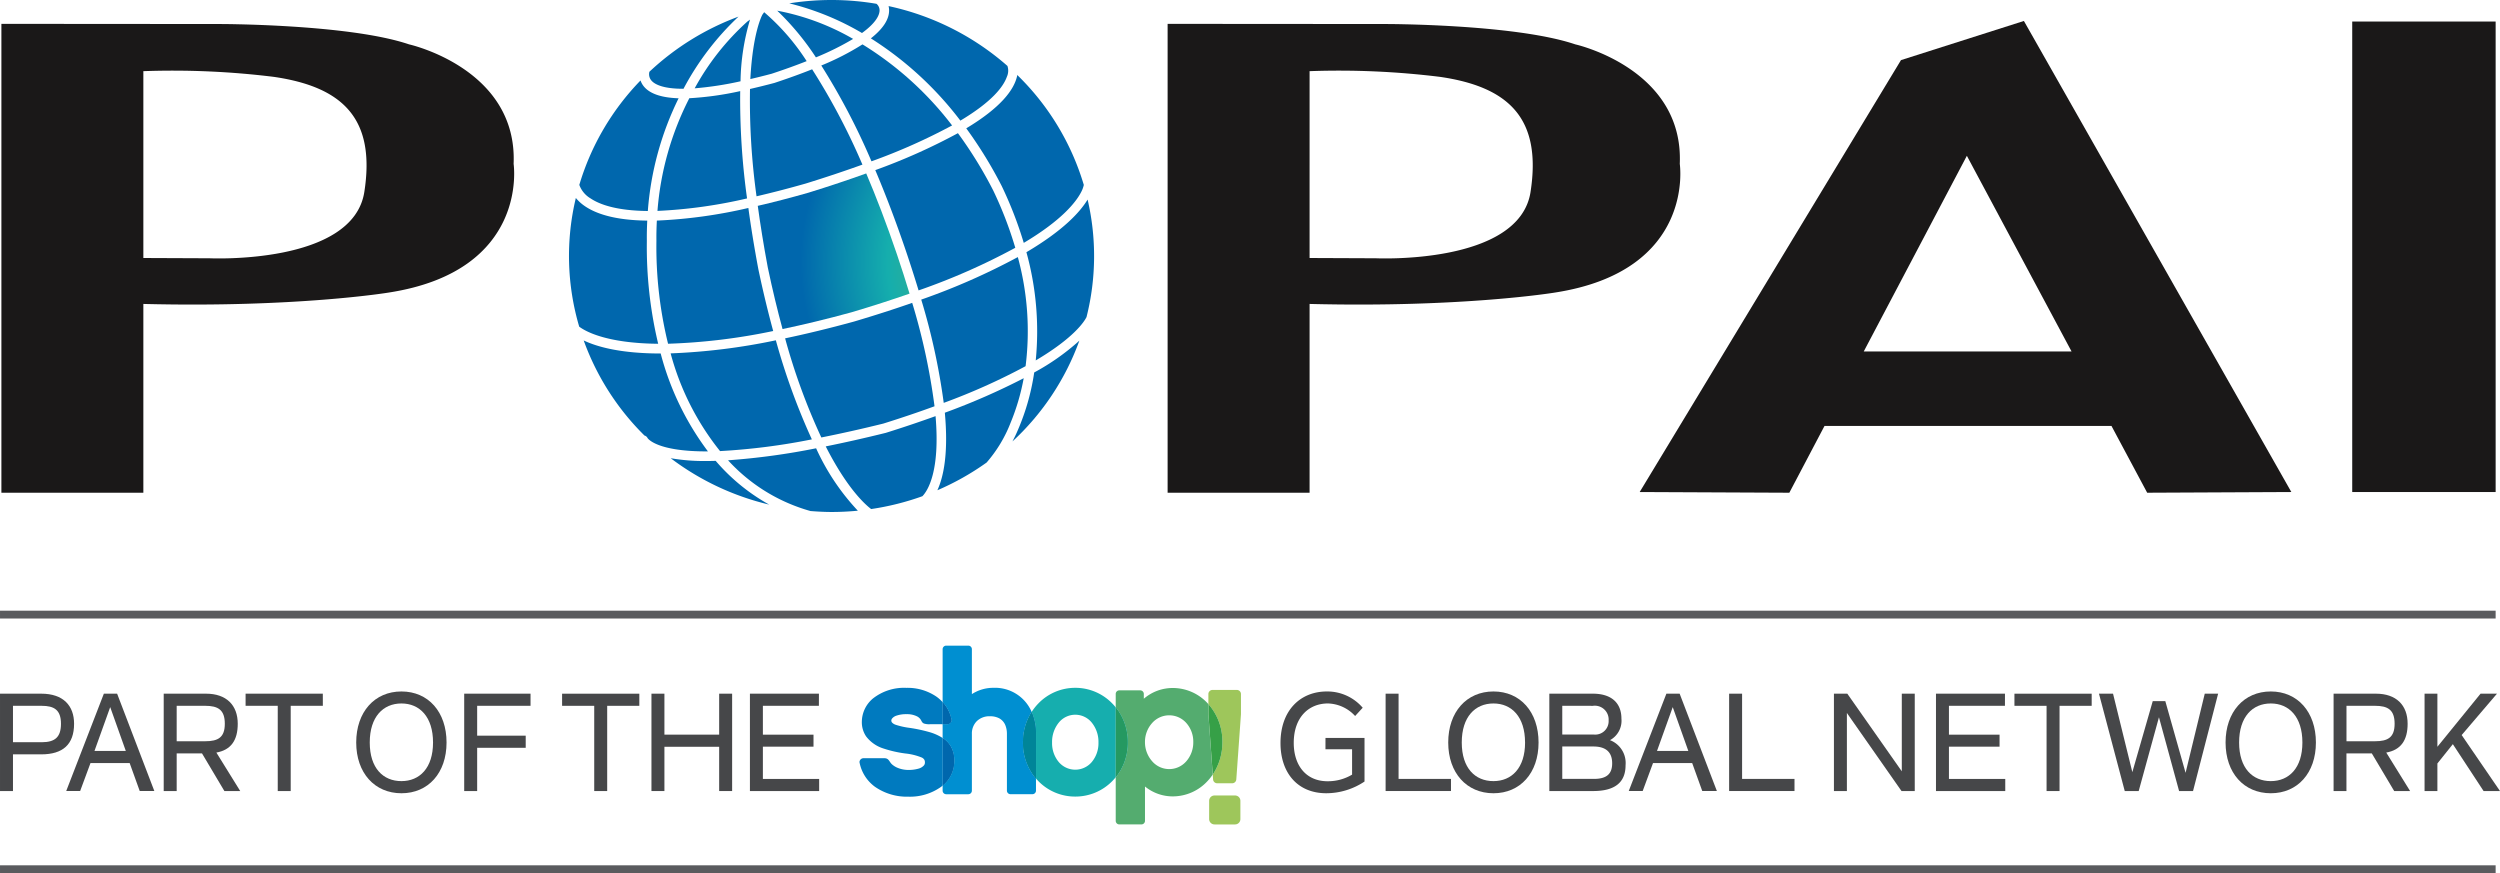 <svg xmlns="http://www.w3.org/2000/svg" xmlns:xlink="http://www.w3.org/1999/xlink" width="268.129" height="93.646" viewBox="0 0 268.129 93.646">
  <defs>
    <radialGradient id="radial-gradient" cx="549.416" cy="158.673" r="17.994" gradientTransform="translate(-136.583 -39.399) scale(1.368 1.368)" gradientUnits="userSpaceOnUse">
      <stop offset="0.037" stop-color="#9dc65b"/>
      <stop offset="0.252" stop-color="#54ac70"/>
      <stop offset="0.62" stop-color="#15aead"/>
      <stop offset="1" stop-color="#0067ad"/>
    </radialGradient>
    <radialGradient id="radial-gradient-2" cx="370.131" cy="79.922" r="18.718" gradientTransform="translate(-78.144 -17.818) scale(1.315 1.315)" xlink:href="#radial-gradient"/>
    <radialGradient id="radial-gradient-3" cx="64.856" cy="7.855" r="27.564" gradientTransform="translate(-5.772 -6.106) scale(0.893 0.893)" xlink:href="#radial-gradient"/>
    <radialGradient id="radial-gradient-4" cx="274.276" cy="85.117" r="21.171" gradientTransform="translate(-22.965 -6.735) scale(1.162 1.162)" xlink:href="#radial-gradient"/>
    <radialGradient id="radial-gradient-5" cx="-24.083" cy="-34.074" r="31.356" gradientTransform="translate(-33.429 -21.269) scale(0.785 0.785)" xlink:href="#radial-gradient"/>
    <radialGradient id="radial-gradient-6" cx="603.629" cy="202.305" r="15.049" gradientTransform="translate(-305.702 -101.802) scale(1.635 1.635)" xlink:href="#radial-gradient"/>
    <radialGradient id="radial-gradient-7" cx="62.079" cy="12.629" r="27.315" gradientTransform="translate(-8.797 -4.573) scale(0.901 0.901)" xlink:href="#radial-gradient"/>
    <radialGradient id="radial-gradient-8" cx="-7.021" cy="20.654" r="29.518" gradientTransform="translate(-28.338 1.534) scale(0.834 0.834)" xlink:href="#radial-gradient"/>
    <radialGradient id="radial-gradient-9" cx="635.098" cy="93.264" r="17.23" gradientTransform="translate(-192.633 -30.331) scale(1.428 1.428)" xlink:href="#radial-gradient"/>
    <radialGradient id="radial-gradient-10" cx="-352.691" cy="-8.046" r="67.29" gradientTransform="translate(-305.767 -11.735) scale(0.366 0.366)" xlink:href="#radial-gradient"/>
    <radialGradient id="radial-gradient-11" cx="-2.936" cy="17.432" r="30.495" gradientTransform="translate(-25.084 0.835) scale(0.807 0.807)" xlink:href="#radial-gradient"/>
    <radialGradient id="radial-gradient-12" cx="1846.45" cy="391.078" r="10.361" gradientTransform="translate(-2254.566 -479.609) scale(2.375 2.375)" xlink:href="#radial-gradient"/>
    <radialGradient id="radial-gradient-13" cx="-175.428" cy="4.212" r="40.01" gradientTransform="translate(-121.376 -3.06) scale(0.615 0.615)" xlink:href="#radial-gradient"/>
    <radialGradient id="radial-gradient-14" cx="351.449" cy="52.409" r="19.829" gradientTransform="translate(-50.456 -9.357) scale(1.241 1.241)" xlink:href="#radial-gradient"/>
    <radialGradient id="radial-gradient-15" cx="481.237" cy="178.009" r="18.961" gradientTransform="translate(-89.518 -31.929) scale(1.298 1.298)" xlink:href="#radial-gradient"/>
    <radialGradient id="radial-gradient-16" cx="263.185" cy="51.877" r="21.816" gradientTransform="translate(-14.786 -3.886) scale(1.128 1.128)" xlink:href="#radial-gradient"/>
    <radialGradient id="radial-gradient-17" cx="417.12" cy="87.052" r="18.404" gradientTransform="translate(-95.082 -20.92) scale(1.337 1.337)" xlink:href="#radial-gradient"/>
    <radialGradient id="radial-gradient-18" cx="2.285" cy="-21.12" r="29.36" gradientTransform="translate(-24.849 -15.855) scale(0.838 0.838)" xlink:href="#radial-gradient"/>
    <radialGradient id="radial-gradient-19" cx="757.907" cy="246.234" r="16.341" gradientTransform="translate(-283.547 -91.777) scale(1.506 1.506)" xlink:href="#radial-gradient"/>
    <radialGradient id="radial-gradient-20" cx="172.993" cy="46.631" r="23.997" gradientTransform="translate(-0.643 -0.216) scale(1.025 1.025)" xlink:href="#radial-gradient"/>
    <radialGradient id="radial-gradient-21" cx="54.245" cy="22.915" r="27.525" gradientTransform="translate(-10.816 0.57) scale(0.894 0.894)" xlink:href="#radial-gradient"/>
    <radialGradient id="radial-gradient-22" cx="280.112" cy="62.116" r="21.911" gradientTransform="translate(-13.863 -3.743) scale(1.123 1.123)" xlink:href="#radial-gradient"/>
    <radialGradient id="radial-gradient-23" cx="-243.639" cy="-209.54" r="52.253" gradientTransform="translate(-192.802 -155.068) scale(0.471 0.471)" xlink:href="#radial-gradient"/>
    <radialGradient id="radial-gradient-24" cx="-261.932" cy="-195.401" r="50.168" gradientTransform="translate(-201.139 -141.319) scale(0.491 0.491)" xlink:href="#radial-gradient"/>
    <radialGradient id="radial-gradient-25" cx="318.903" cy="46.376" r="20.712" gradientTransform="translate(-31.721 -6.391) scale(1.188 1.188)" xlink:href="#radial-gradient"/>
  </defs>
  <g id="Group_925" data-name="Group 925" transform="translate(-26.619 -10.455)">
    <g id="Type_and_option_for_white_globe_lines" data-name="Type and option for white globe lines" transform="translate(26.62 12.704)">
      <g id="Group_925-2" data-name="Group 925" transform="translate(92.189 66.997)">
        <path id="Path_6017" data-name="Path 6017" d="M211.871,124.574a2.463,2.463,0,0,0-1.828.833,3.016,3.016,0,0,0-.764,2.03,3.084,3.084,0,0,0,.766,2.06,2.417,2.417,0,0,0,3.653.021,3.071,3.071,0,0,0,.762-2.081,3,3,0,0,0-.761-2.053A2.474,2.474,0,0,0,211.871,124.574Z" transform="translate(-178.669 -117.1)" fill="none"/>
        <path id="Path_6018" data-name="Path 6018" d="M173,125.46a1.778,1.778,0,0,1-.686-.071c-.231-.1-.249-.284-.382-.463a1.055,1.055,0,0,0-.352-.3,2.408,2.408,0,0,0-1.139-.241,3.157,3.157,0,0,0-1.074.157.986.986,0,0,0-.485.325.351.351,0,0,0-.07.2.326.326,0,0,0,.1.238.955.955,0,0,0,.357.214,8.076,8.076,0,0,0,1.535.339,16.62,16.62,0,0,1,2.081.447,5.345,5.345,0,0,1,1.431.636V125.46H173Z" transform="translate(-165.41 -117.039)" fill="none"/>
        <path id="Path_6019" data-name="Path 6019" d="M196.946,124.48a2.292,2.292,0,0,0-1.749.822,3.284,3.284,0,0,0-.738,2.166,3.141,3.141,0,0,0,.737,2.108,2.32,2.32,0,0,0,3.5,0,3.134,3.134,0,0,0,.736-2.108,3.277,3.277,0,0,0-.738-2.166A2.292,2.292,0,0,0,196.946,124.48Z" transform="translate(-173.812 -117.069)" fill="none"/>
        <path id="Path_6020" data-name="Path 6020" d="M186.55,120.566a4.276,4.276,0,0,0-4.107-2.586h-.005a4.206,4.206,0,0,0-2.3.676v-4.114h0v-.707h0a.382.382,0,0,0-.377-.378h-2.382a.384.384,0,0,0-.379.378h0v.707h0v4.975a3.927,3.927,0,0,1,.955,1.909v.009a.408.408,0,0,1-.093.269.427.427,0,0,1-.325.173H177v1.484c.058.038.114.078.168.119a2.633,2.633,0,0,1,.712.8,3.06,3.06,0,0,1,.366,1.542,3.4,3.4,0,0,1-1.246,2.64v.553h0a.384.384,0,0,0,.378.379h2.383a.383.383,0,0,0,.377-.379h0v-.707h0v-5.4a1.862,1.862,0,0,1,.533-1.357,1.939,1.939,0,0,1,1.389-.521,2.108,2.108,0,0,1,.993.212,1.476,1.476,0,0,1,.693.8,2.467,2.467,0,0,1,.15.863v6.106a.384.384,0,0,0,.378.379h2.361a.384.384,0,0,0,.378-.379v-1.3a5.914,5.914,0,0,1-1.395-3.88A6.073,6.073,0,0,1,186.55,120.566Z" transform="translate(-168.092 -113.457)" fill="#008fd1"/>
        <path id="Path_6021" data-name="Path 6021" d="M199.853,121.869a5.51,5.51,0,0,0-3.973-1.683h0a5.482,5.482,0,0,0-3.964,1.683,5.716,5.716,0,0,0-.711.9,5.771,5.771,0,0,1,.465,2.347v4.8c.08.093.161.184.247.272a5.506,5.506,0,0,0,3.961,1.662h0a5.537,5.537,0,0,0,3.973-1.662,5.419,5.419,0,0,0,.365-.41v-7.5A5.337,5.337,0,0,0,199.853,121.869Zm-2.223,6.3a2.32,2.32,0,0,1-3.5,0,3.141,3.141,0,0,1-.737-2.108,3.284,3.284,0,0,1,.738-2.166,2.271,2.271,0,0,1,3.5,0,3.277,3.277,0,0,1,.737,2.166A3.134,3.134,0,0,1,197.63,128.169Z" transform="translate(-172.746 -115.662)" fill="#16aeae"/>
        <path id="Path_6022" data-name="Path 6022" d="M190.752,124.032a6.073,6.073,0,0,0-.93,3.269,5.914,5.914,0,0,0,1.395,3.88v-4.8A5.771,5.771,0,0,0,190.752,124.032Z" transform="translate(-172.293 -116.923)" fill="#008fd1"/>
        <path id="Path_6023" data-name="Path 6023" d="M190.752,124.032a6.073,6.073,0,0,0-.93,3.269,5.914,5.914,0,0,0,1.395,3.88v-4.8A5.771,5.771,0,0,0,190.752,124.032Z" transform="translate(-172.293 -116.923)" fill="#008598"/>
        <path id="Path_6024" data-name="Path 6024" d="M214.55,123v-1.053c-.019-.021-.036-.042-.054-.062a5.093,5.093,0,0,0-3.756-1.67h0a4.735,4.735,0,0,0-3.115,1.152h0v-.521a.384.384,0,0,0-.38-.378h-2.253a.384.384,0,0,0-.38.378v1.444a5.981,5.981,0,0,1,1.287,3.759,5.913,5.913,0,0,1-1.287,3.742v4.677a.384.384,0,0,0,.379.378h2.382a.383.383,0,0,0,.378-.378v-3.689a4.693,4.693,0,0,0,2.989,1.061h0a5.071,5.071,0,0,0,3.756-1.684,5.4,5.4,0,0,0,.52-.658l-.465-6.467C214.551,123.023,214.55,123.013,214.55,123Zm-2.382,5.089a2.417,2.417,0,0,1-3.653-.022,3.084,3.084,0,0,1-.766-2.06,3.016,3.016,0,0,1,.764-2.03,2.445,2.445,0,0,1,3.656-.023,3,3,0,0,1,.761,2.053A3.071,3.071,0,0,1,212.168,128.091Z" transform="translate(-177.139 -115.672)" fill="#54ac6f"/>
        <path id="Path_6025" data-name="Path 6025" d="M204.611,123.3v7.5a5.913,5.913,0,0,0,1.287-3.742A5.981,5.981,0,0,0,204.611,123.3Z" transform="translate(-177.139 -116.684)" fill="#16aeae"/>
        <path id="Path_6026" data-name="Path 6026" d="M204.611,123.3v7.5a5.913,5.913,0,0,0,1.287-3.742A5.981,5.981,0,0,0,204.611,123.3Z" transform="translate(-177.139 -116.684)" fill="#259961"/>
        <path id="Rectangle_1568" data-name="Rectangle 1568" d="M.573,0H2.779a.572.572,0,0,1,.572.572V2.534a.572.572,0,0,1-.572.572H.574A.574.574,0,0,1,0,2.532V.573A.573.573,0,0,1,.573,0Z" transform="translate(37.493 16.07)" fill="#9ec65b"/>
        <path id="Path_6027" data-name="Path 6027" d="M222.445,120.523h-2.606a.444.444,0,0,0-.444.443v1.083a6.04,6.04,0,0,1,1.5,4.061,6.222,6.222,0,0,1-1.033,3.491l.037.523a.443.443,0,0,0,.441.411h1.607a.443.443,0,0,0,.442-.411l.5-6.99v-2.168A.442.442,0,0,0,222.445,120.523Z" transform="translate(-181.984 -115.773)" fill="#9ec65b"/>
        <path id="Path_6028" data-name="Path 6028" d="M219.4,122.793v1.053c0,.011,0,.022,0,.032l.465,6.467a6.222,6.222,0,0,0,1.033-3.491A6.04,6.04,0,0,0,219.4,122.793Z" transform="translate(-181.984 -116.517)" fill="#36a047"/>
        <path id="Path_6029" data-name="Path 6029" d="M172.658,130.517v-4.949a5.345,5.345,0,0,0-1.431-.636,16.618,16.618,0,0,0-2.081-.447,8.076,8.076,0,0,1-1.535-.339.955.955,0,0,1-.357-.214.326.326,0,0,1-.1-.238.351.351,0,0,1,.07-.2.986.986,0,0,1,.485-.325,3.158,3.158,0,0,1,1.074-.157,2.408,2.408,0,0,1,1.139.241,1.055,1.055,0,0,1,.352.3c.132.179.151.366.382.463a1.778,1.778,0,0,0,.686.071h1.316v-2.361a4.054,4.054,0,0,0-.642-.578,5.478,5.478,0,0,0-3.236-.959,5.4,5.4,0,0,0-3.588,1.134,3.286,3.286,0,0,0-1.2,2.5,2.7,2.7,0,0,0,.464,1.58,3.737,3.737,0,0,0,1.885,1.3,12.655,12.655,0,0,0,2.3.523,6.424,6.424,0,0,1,1.784.439.644.644,0,0,1,.267.232.6.6,0,0,1,.065.309.467.467,0,0,1-.111.306,1.2,1.2,0,0,1-.608.35,3.842,3.842,0,0,1-1.058.132,3.042,3.042,0,0,1-1.242-.266,2.084,2.084,0,0,1-.533-.354c-.268-.255-.313-.614-.746-.637-.03,0-.061,0-.095,0h-2.215a.148.148,0,0,0-.025,0,.437.437,0,0,0-.386.418.125.125,0,0,0,.005.023,4.209,4.209,0,0,0,1.675,2.635,6,6,0,0,0,3.564,1.048,5.739,5.739,0,0,0,3.513-1.059c.053-.04.1-.083.153-.124v-.155Z" transform="translate(-163.748 -115.662)" fill="#007abf"/>
        <path id="Path_6030" data-name="Path 6030" d="M178.248,130.655a3.06,3.06,0,0,0-.366-1.542,2.633,2.633,0,0,0-.712-.8c-.054-.041-.11-.081-.168-.119v4.949h0v.155A3.4,3.4,0,0,0,178.248,130.655Z" transform="translate(-168.092 -118.286)" fill="#008fd1"/>
        <path id="Path_6031" data-name="Path 6031" d="M178.248,130.655a3.06,3.06,0,0,0-.366-1.542,2.633,2.633,0,0,0-.712-.8c-.054-.041-.11-.081-.168-.119v4.949h0v.155A3.4,3.4,0,0,0,178.248,130.655Z" transform="translate(-168.092 -118.286)" fill="#0067ad"/>
        <path id="Path_6032" data-name="Path 6032" d="M177.539,124.833a.427.427,0,0,0,.325-.173.408.408,0,0,0,.093-.269v-.009a3.927,3.927,0,0,0-.955-1.909v2.361Z" transform="translate(-168.092 -116.411)" fill="#008fd1"/>
        <path id="Path_6033" data-name="Path 6033" d="M177.539,124.833a.427.427,0,0,0,.325-.173.408.408,0,0,0,.093-.269v-.009a3.927,3.927,0,0,0-.955-1.909v2.361Z" transform="translate(-168.092 -116.411)" fill="#0067ad"/>
      </g>
      <g id="Group_926" data-name="Group 926" transform="translate(0 71.912)">
        <path id="Path_6034" data-name="Path 6034" d="M34.564,124.344c0,2.219-1.2,3.283-3.521,3.283H28.011v3.935H26.62V121.119h4.422C33.424,121.119,34.564,122.421,34.564,124.344Zm-1.406,0c0-1.494-.74-1.923-2.071-1.923H28.011v3.905h3.076C32.537,126.326,33.158,125.764,33.158,124.344Z" transform="translate(-26.62 -120.882)" fill="#464749"/>
        <path id="Path_6035" data-name="Path 6035" d="M43.986,128.559h-4.2l-1.11,3H37.182l4.038-10.443h1.42l3.993,10.443H45.066Zm-.414-1.3-1.672-4.7-1.687,4.7Z" transform="translate(-30.081 -120.882)" fill="#464749"/>
        <path id="Path_6036" data-name="Path 6036" d="M59.243,131.562l-2.4-4.038H54.126v4.038H52.735V121.119h4.541c2.175,0,3.4,1.228,3.4,3.225,0,1.775-.725,2.81-2.292,3.091l2.558,4.127Zm-5.117-5.341h3.062c1.405,0,2.1-.428,2.1-1.878,0-1.494-.725-1.923-2.1-1.923H54.126Z" transform="translate(-35.178 -120.882)" fill="#464749"/>
        <path id="Path_6037" data-name="Path 6037" d="M74.086,122.421H70.639v9.142h-1.39v-9.142H65.8v-1.3h8.283Z" transform="translate(-39.461 -120.882)" fill="#464749"/>
        <path id="Path_6038" data-name="Path 6038" d="M83.446,126.24c0-3.269,1.967-5.473,4.852-5.473s4.837,2.2,4.837,5.473-1.967,5.444-4.837,5.444S83.446,129.509,83.446,126.24Zm8.24,0c0-2.752-1.435-4.186-3.388-4.186-1.968,0-3.4,1.435-3.4,4.186s1.434,4.142,3.4,4.142C90.25,130.382,91.686,128.977,91.686,126.24Z" transform="translate(-45.243 -120.767)" fill="#464749"/>
        <path id="Path_6039" data-name="Path 6039" d="M102.063,122.421v3.2h5.207v1.3h-5.207v4.645h-1.39V121.119h7.115v1.3Z" transform="translate(-50.888 -120.882)" fill="#464749"/>
        <path id="Path_6040" data-name="Path 6040" d="M124.575,122.421h-3.447v9.142h-1.39v-9.142h-3.446v-1.3h8.283Z" transform="translate(-56.007 -120.882)" fill="#464749"/>
        <path id="Path_6041" data-name="Path 6041" d="M139.2,121.119v10.443h-1.39v-4.748h-5.872v4.748h-1.39V121.119h1.39v4.393h5.872v-4.393Z" transform="translate(-60.679 -120.882)" fill="#464749"/>
        <path id="Path_6042" data-name="Path 6042" d="M153.652,122.421h-6.006v3.091h5.429V126.8h-5.429v3.461h6.035v1.3h-7.425V121.119h7.4Z" transform="translate(-65.826 -120.882)" fill="#464749"/>
        <path id="Path_6043" data-name="Path 6043" d="M235.726,125.752h4.187v4.674a7.4,7.4,0,0,1-4.1,1.257c-3.092,0-4.912-2.2-4.912-5.384,0-3.521,2.145-5.532,4.971-5.532a5,5,0,0,1,3.846,1.745l-.813.887a4.1,4.1,0,0,0-2.914-1.346c-2.057,0-3.669,1.479-3.669,4.231,0,2.411,1.317,4.112,3.624,4.112a5.031,5.031,0,0,0,2.633-.71v-2.722h-2.855Z" transform="translate(-93.567 -120.767)" fill="#464749"/>
        <path id="Path_6044" data-name="Path 6044" d="M254.68,130.26v1.3h-7.011V121.119h1.39v9.141Z" transform="translate(-99.061 -120.882)" fill="#464749"/>
        <path id="Path_6045" data-name="Path 6045" d="M257.657,126.24c0-3.269,1.967-5.473,4.852-5.473s4.837,2.2,4.837,5.473-1.967,5.444-4.837,5.444S257.657,129.509,257.657,126.24Zm8.24,0c0-2.752-1.435-4.186-3.388-4.186-1.968,0-3.4,1.435-3.4,4.186s1.434,4.142,3.4,4.142C264.461,130.382,265.9,128.977,265.9,126.24Z" transform="translate(-102.334 -120.767)" fill="#464749"/>
        <path id="Path_6046" data-name="Path 6046" d="M278.457,121.119c2,0,3.062,1.006,3.062,2.677a2.369,2.369,0,0,1-1.228,2.308,2.622,2.622,0,0,1,1.671,2.692c0,1.835-1.139,2.766-3.476,2.766h-4.7V121.119Zm-3.283,1.3V125.5h3.372a1.439,1.439,0,0,0,1.6-1.509,1.482,1.482,0,0,0-1.686-1.568Zm3.343,4.364h-3.343v3.476h3.4c1.39,0,1.952-.562,1.952-1.671C280.528,127.391,279.848,126.784,278.517,126.784Z" transform="translate(-107.619 -120.882)" fill="#464749"/>
        <path id="Path_6047" data-name="Path 6047" d="M293.259,128.559h-4.2l-1.109,3h-1.494l4.038-10.443h1.42l3.994,10.443H294.34Zm-.414-1.3-1.671-4.7-1.687,4.7Z" transform="translate(-111.771 -120.882)" fill="#464749"/>
        <path id="Path_6048" data-name="Path 6048" d="M309.482,130.26v1.3h-7.011V121.119h1.39v9.141Z" transform="translate(-117.02 -120.882)" fill="#464749"/>
        <path id="Path_6049" data-name="Path 6049" d="M327.858,121.119v10.443h-1.42l-5.858-8.373v8.373H319.19V121.119h1.435l5.844,8.328v-8.328Z" transform="translate(-122.499 -120.882)" fill="#464749"/>
        <path id="Path_6050" data-name="Path 6050" d="M342.866,122.421H336.86v3.091h5.429V126.8H336.86v3.461H342.9v1.3H335.47V121.119h7.4Z" transform="translate(-127.834 -120.882)" fill="#464749"/>
        <path id="Path_6051" data-name="Path 6051" d="M356.271,122.421h-3.447v9.142h-1.391v-9.142h-3.446v-1.3h8.284Z" transform="translate(-131.936 -120.882)" fill="#464749"/>
        <path id="Path_6052" data-name="Path 6052" d="M374.253,121.119l-2.692,10.443h-1.494l-2.16-7.914-2.174,7.914h-1.495l-2.766-10.443h1.509l2.071,8.416,2.189-7.618h1.347l2.174,7.692,2.057-8.49Z" transform="translate(-136.356 -120.882)" fill="#464749"/>
        <path id="Path_6053" data-name="Path 6053" d="M381.669,126.24c0-3.269,1.967-5.473,4.852-5.473,2.869,0,4.837,2.2,4.837,5.473s-1.968,5.444-4.837,5.444C383.636,131.684,381.669,129.509,381.669,126.24Zm8.24,0c0-2.752-1.435-4.186-3.388-4.186-1.968,0-3.4,1.435-3.4,4.186s1.435,4.142,3.4,4.142C388.473,130.382,389.909,128.977,389.909,126.24Z" transform="translate(-142.974 -120.767)" fill="#464749"/>
        <path id="Path_6054" data-name="Path 6054" d="M405.4,131.562l-2.4-4.038h-2.721v4.038H398.9V121.119h4.541c2.175,0,3.4,1.228,3.4,3.225,0,1.775-.725,2.81-2.292,3.091l2.558,4.127Zm-5.117-5.341h3.062c1.4,0,2.1-.428,2.1-1.878,0-1.494-.725-1.923-2.1-1.923h-3.062Z" transform="translate(-148.62 -120.882)" fill="#464749"/>
        <path id="Path_6055" data-name="Path 6055" d="M416.448,126.533l-1.657,2.071v2.958h-1.376V121.119h1.376v5.695l4.63-5.695h1.761l-3.787,4.438,4.112,6.006h-1.76Z" transform="translate(-153.378 -120.882)" fill="#464749"/>
      </g>
      <g id="Group_928" data-name="Group 928" transform="translate(0.149 0)">
        <g id="B_POP" data-name="B POP">
          <g id="Group_927" data-name="Group 927">
            <path id="Path_6056" data-name="Path 6056" d="M81.778,29.28c.437-10.232-11.215-12.82-11.215-12.82-6.5-2.2-20.468-2.182-20.468-2.182L26.842,14.26V64.549H42.067V44.3c16.384.412,26.266-1.213,26.266-1.213C83.511,40.767,81.778,29.28,81.778,29.28ZM65.766,32.293c-1.224,7.833-16.588,7.11-16.588,7.11l-7.111-.03V19.334a88.381,88.381,0,0,1,14.024.616C63.5,21.038,66.988,24.457,65.766,32.293Z" transform="translate(-26.842 -13.951)" fill="#1a1818"/>
            <path id="Path_6057" data-name="Path 6057" d="M267.822,29.28c.441-10.232-11.208-12.82-11.208-12.82-6.494-2.2-20.466-2.182-20.466-2.182l-23.256-.017V64.549h15.226V44.3c16.386.412,26.263-1.213,26.263-1.213C269.561,40.767,267.822,29.28,267.822,29.28Zm-16.006,3.013c-1.218,7.833-16.584,7.11-16.584,7.11l-7.114-.03V19.334a88.294,88.294,0,0,1,14.019.616C249.554,21.038,253.031,24.457,251.815,32.293Z" transform="translate(-87.813 -13.951)" fill="#1a1818"/>
            <path id="Path_6058" data-name="Path 6058" d="M329.408,13.8l-13.183,4.2L288.2,64.323l16.051.075,3.773-7.165H338.8l3.831,7.165,15.461-.075Zm-17.178,35.45,11.061-20.988,11.23,20.988Z" transform="translate(-112.492 -13.801)" fill="#1a1818"/>
            <rect id="Rectangle_1569" data-name="Rectangle 1569" width="15.381" height="50.461" transform="translate(252.13 0.061)" fill="#1a1818"/>
          </g>
        </g>
      </g>
      <rect id="Rectangle_1570" data-name="Rectangle 1570" width="267.66" height="0.84" transform="translate(0 63.248)" fill="#5a5b5e"/>
      <rect id="Rectangle_1571" data-name="Rectangle 1571" width="267.66" height="0.84" transform="translate(0 90.557)" fill="#5a5b5e"/>
    </g>
    <g id="Globe_in_color" data-name="Globe in color" transform="translate(87.644 10.455)">
      <g id="Group_929" data-name="Group 929">
        <path id="Path_6059" data-name="Path 6059" d="M176,67.105a67.567,67.567,0,0,0,8.78-3.936,30.056,30.056,0,0,0-.833-11.7,71.182,71.182,0,0,1-10.359,4.56A69.782,69.782,0,0,1,176,67.105Z" transform="translate(-135.809 -23.896)" fill="url(#radial-gradient)"/>
        <path id="Path_6060" data-name="Path 6060" d="M120.254,35.947c.944.633,2.75,1.314,6.133,1.345a32.839,32.839,0,0,1,3.3-12.088c-1.761-.059-2.984-.45-3.649-1.181a2.061,2.061,0,0,1-.434-.731,27.243,27.243,0,0,0-6.566,11.2A2.791,2.791,0,0,0,120.254,35.947Z" transform="translate(-117.931 -14.662)" fill="url(#radial-gradient-2)"/>
        <path id="Path_6061" data-name="Path 6061" d="M126.584,75.234c.044.07,1.02,1.464,6.479,1.434a30.146,30.146,0,0,1-5.068-10.5c-4.364,0-6.879-.74-8.258-1.4a27.361,27.361,0,0,0,6.521,10.2A.508.508,0,0,1,126.584,75.234Z" transform="translate(-118.16 -28.255)" fill="url(#radial-gradient-3)"/>
        <path id="Path_6062" data-name="Path 6062" d="M142.273,50.212c-.446-2.382-.8-4.563-1.074-6.579a53.019,53.019,0,0,1-9.815,1.353c-.035.709-.056,1.429-.046,2.173a43.69,43.69,0,0,0,1.248,11.036,64.671,64.671,0,0,0,11.277-1.365C143.311,54.805,142.777,52.607,142.273,50.212Z" transform="translate(-121.961 -21.328)" fill="url(#radial-gradient-4)"/>
        <path id="Path_6063" data-name="Path 6063" d="M133.606,66.145a28.534,28.534,0,0,0,5.3,10.48,68.968,68.968,0,0,0,9.847-1.257,70.912,70.912,0,0,1-3.862-10.626A66.945,66.945,0,0,1,133.606,66.145Z" transform="translate(-122.705 -28.245)" fill="url(#radial-gradient-5)"/>
        <path id="Path_6064" data-name="Path 6064" d="M125.741,46.637c-.01-.742.01-1.462.044-2.171-3.468-.037-5.523-.739-6.727-1.577a4.585,4.585,0,0,1-.932-.851,26.745,26.745,0,0,0,.361,13.8c.637.483,2.881,1.788,8.469,1.837A44.859,44.859,0,0,1,125.741,46.637Z" transform="translate(-117.391 -20.805)" fill="url(#radial-gradient-6)"/>
        <path id="Path_6065" data-name="Path 6065" d="M159.258,60.776c-2.688.737-5.14,1.328-7.388,1.8a66.878,66.878,0,0,0,3.884,10.632c2-.4,4.2-.884,6.64-1.488,2.016-.631,3.84-1.252,5.5-1.858A67.919,67.919,0,0,0,165.5,58.769C163.612,59.431,161.536,60.1,159.258,60.776Z" transform="translate(-128.69 -26.288)" fill="url(#radial-gradient-7)"/>
        <path id="Path_6066" data-name="Path 6066" d="M165.551,14.89a36.662,36.662,0,0,1,9.6,8.822c3.43-2.048,4.618-3.661,4.986-4.7a1.587,1.587,0,0,0,.061-1.166,28.33,28.33,0,0,0-12.749-6.418,1.9,1.9,0,0,1,.055.376C167.548,12.81,166.885,13.839,165.551,14.89Z" transform="translate(-133.174 -10.775)" fill="url(#radial-gradient-8)"/>
        <path id="Path_6067" data-name="Path 6067" d="M180.769,28.14a46.16,46.16,0,0,1,3.809,6.2,41.9,41.9,0,0,1,2.358,6.086c4.08-2.427,5.587-4.367,6.135-5.41a2.973,2.973,0,0,0,.305-.805,27.3,27.3,0,0,0-7.137-11.79c-.009.05-.014.1-.026.15C185.876,24.006,184.5,25.9,180.769,28.14Z" transform="translate(-138.161 -14.377)" fill="url(#radial-gradient-9)"/>
        <path id="Path_6068" data-name="Path 6068" d="M162.205,11.722a.908.908,0,0,0-.286-.832.406.406,0,0,1-.039-.028,28.716,28.716,0,0,0-9.347-.047,29.088,29.088,0,0,1,7.8,3.181C161.8,12.93,162.147,12.148,162.205,11.722Z" transform="translate(-128.908 -10.455)" fill="url(#radial-gradient-10)"/>
        <path id="Path_6069" data-name="Path 6069" d="M130.459,20.007c.32.342,1.172.845,3.4.837a29.673,29.673,0,0,1,5.9-7.739,28.263,28.263,0,0,0-9.555,5.912A1.035,1.035,0,0,0,130.459,20.007Z" transform="translate(-121.577 -11.323)" fill="url(#radial-gradient-11)"/>
        <path id="Path_6070" data-name="Path 6070" d="M190.364,47.936a31.762,31.762,0,0,1,1,11.608c4.12-2.44,5.211-4.174,5.448-4.653a26.743,26.743,0,0,0,.116-12.6C196.138,43.6,194.349,45.588,190.364,47.936Z" transform="translate(-141.305 -20.887)" fill="url(#radial-gradient-12)"/>
        <path id="Path_6071" data-name="Path 6071" d="M154.761,17.168a29.625,29.625,0,0,0,3.991-1.981,25.863,25.863,0,0,0-8.141-3.027A28.415,28.415,0,0,1,154.761,17.168Z" transform="translate(-128.278 -11.014)" fill="url(#radial-gradient-13)"/>
        <path id="Path_6072" data-name="Path 6072" d="M143.38,13.583l-.253.178a27.043,27.043,0,0,0-5.686,7.192,35.855,35.855,0,0,0,4.919-.755A24.405,24.405,0,0,1,143.38,13.583Z" transform="translate(-123.962 -11.48)" fill="url(#radial-gradient-14)"/>
        <path id="Path_6073" data-name="Path 6073" d="M185.42,70.793a72.508,72.508,0,0,1-8.459,3.7c.4,4.367-.141,6.884-.8,8.317a28.344,28.344,0,0,0,5.281-2.974,14.488,14.488,0,0,0,2.58-4.286A23.646,23.646,0,0,0,185.42,70.793Z" transform="translate(-136.651 -30.229)" fill="url(#radial-gradient-15)"/>
        <path id="Path_6074" data-name="Path 6074" d="M158.316,31.733a70.149,70.149,0,0,0-5.394-10.225c-1.215.485-2.559.972-4.041,1.463-.92.245-1.789.458-2.622.649a74.981,74.981,0,0,0,.7,11.511c1.62-.376,3.376-.828,5.284-1.372C154.491,33.063,156.5,32.387,158.316,31.733Z" transform="translate(-126.845 -14.077)" fill="url(#radial-gradient-16)"/>
        <path id="Path_6075" data-name="Path 6075" d="M140.381,24.991a33.766,33.766,0,0,1-5.458.763,31.854,31.854,0,0,0-3.417,12.085,52.517,52.517,0,0,0,9.609-1.339A77.253,77.253,0,0,1,140.381,24.991Z" transform="translate(-122.017 -15.219)" fill="url(#radial-gradient-17)"/>
        <path id="Path_6076" data-name="Path 6076" d="M170.128,76.84c-1.623.586-3.392,1.185-5.333,1.793-2.351.582-4.492,1.061-6.446,1.454,2.3,4.527,4.243,6.248,4.873,6.719a28.559,28.559,0,0,0,5.495-1.376C169.281,84.844,170.634,82.78,170.128,76.84Z" transform="translate(-130.813 -32.21)" fill="url(#radial-gradient-18)"/>
        <path id="Path_6077" data-name="Path 6077" d="M188.518,74.84c-.123.264-.251.521-.382.771A27.4,27.4,0,0,0,195.314,64.8a24.7,24.7,0,0,1-4.844,3.412A24.49,24.49,0,0,1,188.518,74.84Z" transform="translate(-140.575 -28.265)" fill="url(#radial-gradient-19)"/>
        <path id="Path_6078" data-name="Path 6078" d="M147.508,41.6c.276,2.018.626,4.209,1.074,6.605.508,2.418,1.039,4.607,1.583,6.609,2.241-.47,4.687-1.055,7.382-1.794,2.284-.676,4.353-1.347,6.238-2.005-.4-1.327-.847-2.728-1.352-4.217-1.111-3.27-2.216-6.142-3.294-8.675-1.855.671-3.909,1.359-6.191,2.065C150.99,40.748,149.18,41.215,147.508,41.6Z" transform="translate(-127.261 -19.523)" fill="url(#radial-gradient-20)"/>
        <path id="Path_6079" data-name="Path 6079" d="M171.669,26.229a35.471,35.471,0,0,0-9.609-8.694,28.136,28.136,0,0,1-4.419,2.266,71.85,71.85,0,0,1,5.382,10.276A63.566,63.566,0,0,0,171.669,26.229Z" transform="translate(-130.581 -12.775)" fill="url(#radial-gradient-21)"/>
        <path id="Path_6080" data-name="Path 6080" d="M169.551,44.365c.5,1.48.947,2.876,1.347,4.2a69.735,69.735,0,0,0,10.372-4.572,41.17,41.17,0,0,0-2.371-6.155,44.976,44.976,0,0,0-3.781-6.137,63.958,63.958,0,0,1-8.864,3.963C167.333,38.21,168.44,41.09,169.551,44.365Z" transform="translate(-133.404 -17.418)" fill="url(#radial-gradient-22)"/>
        <path id="Path_6081" data-name="Path 6081" d="M138.441,83.838c-.355.011-.7.017-1.026.017a20.946,20.946,0,0,1-3.8-.3,28.351,28.351,0,0,0,10.568,4.977A20.879,20.879,0,0,1,138.441,83.838Z" transform="translate(-122.708 -34.411)" fill="url(#radial-gradient-23)"/>
        <path id="Path_6082" data-name="Path 6082" d="M152.211,81.971a74.928,74.928,0,0,1-9.444,1.288,18.838,18.838,0,0,0,8.846,5.444c.746.058,1.5.1,2.258.1.951,0,1.89-.048,2.816-.137A24.557,24.557,0,0,1,152.211,81.971Z" transform="translate(-125.707 -33.892)" fill="url(#radial-gradient-24)"/>
        <path id="Path_6083" data-name="Path 6083" d="M152.366,17.649a23.916,23.916,0,0,0-4.559-5.249l-.181.252c-.009.015-1.031,1.8-1.3,6.92.716-.167,1.474-.354,2.286-.571C150.034,18.531,151.273,18.081,152.366,17.649Z" transform="translate(-126.875 -11.092)" fill="url(#radial-gradient-25)"/>
      </g>
    </g>
  </g>
</svg>
